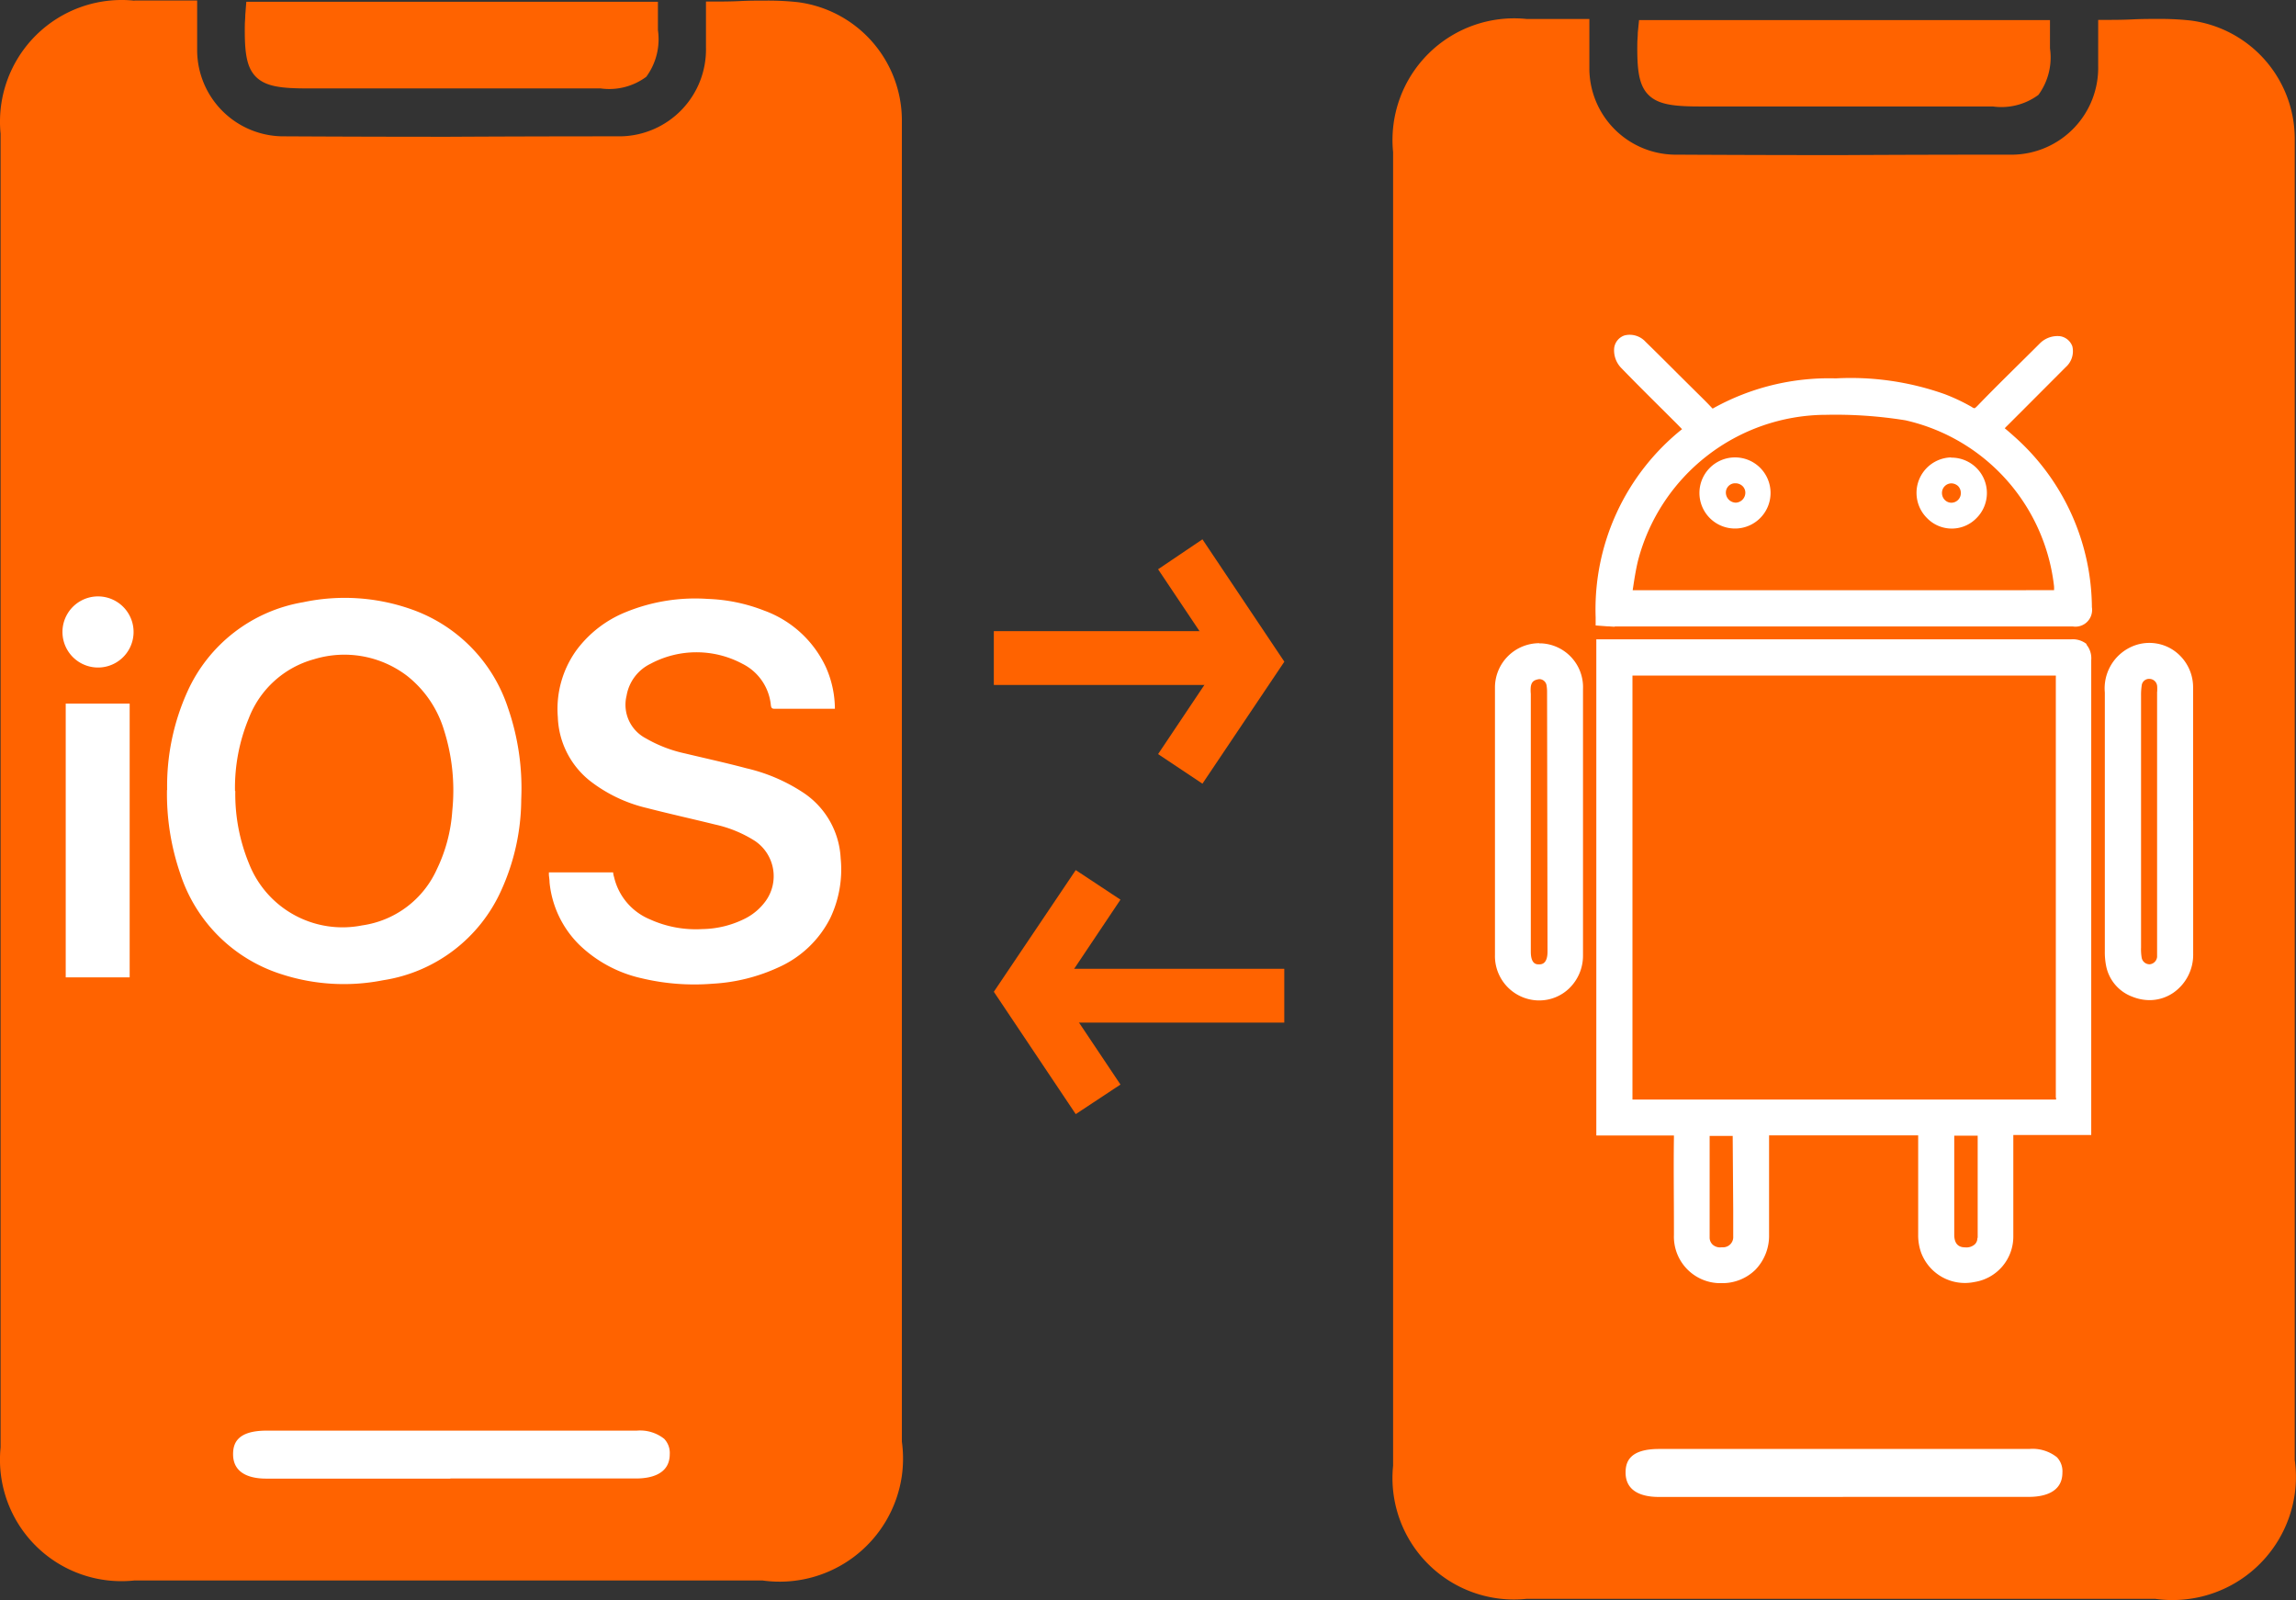 <svg xmlns="http://www.w3.org/2000/svg" width="31.059" height="21.643" viewBox="0 0 31.059 21.643">
  <rect x="0" y="0" width="31.059" height="21.643" fill="#333333" stroke="none"/>
  <g id="Grupo_2115" data-name="Grupo 2115" transform="translate(0 0)">
    <g id="Grupo_2114" data-name="Grupo 2114">
      <path id="Trazado_3172" data-name="Trazado 3172" d="M20.655.257a1.646,1.646,0,0,0-1.81,1.8V19.826a1.643,1.643,0,0,0,1.808,1.8h8.5a1.67,1.67,0,0,0,1.889-1.418,1.687,1.687,0,0,0,0-.46V1.863A1.614,1.614,0,0,0,29.63.277,3.786,3.786,0,0,0,29.2.256c-.114,0-.229,0-.347.006s-.244.007-.37.007h-.1V.892a1.175,1.175,0,0,1-1.148,1.2h-.054q-1.138,0-2.278.006-1.107,0-2.215-.006A1.17,1.17,0,0,1,21.5.94V.257h-.849Zm1.5.187c0,.047-.005.088-.006.129-.005.356.016.574.148.708s.345.159.694.159h3.967a.84.84,0,0,0,.617-.157.857.857,0,0,0,.156-.628V.272H22.172Z" fill="#ff6300"/>
      <path id="Trazado_3173" data-name="Trazado 3173" d="M1.818.009a1.646,1.646,0,0,0-1.81,1.8V19.578a1.643,1.643,0,0,0,1.808,1.8h8.5A1.67,1.67,0,0,0,12.2,19.96a1.687,1.687,0,0,0,0-.46V1.615A1.614,1.614,0,0,0,10.79.029a3.733,3.733,0,0,0-.423-.021c-.114,0-.229,0-.347.006s-.244.007-.37.007h-.1V.644A1.175,1.175,0,0,1,8.4,1.844H8.345q-1.139,0-2.278.006-1.107,0-2.215-.006A1.169,1.169,0,0,1,2.667.691V.007H1.818ZM3.318.2c0,.047-.005.088-.006.129-.005.356.016.574.148.708s.345.159.694.159H8.125a.84.84,0,0,0,.617-.157A.857.857,0,0,0,8.9.407V.024H3.332Z" fill="#ff6300"/>
      <path id="Trazado_3174" data-name="Trazado 3174" d="M24.93,20.248H22.438c-.2,0-.448-.058-.448-.33,0-.137.047-.318.45-.319h5.01a.528.528,0,0,1,.375.112.275.275,0,0,1,.074.208c0,.285-.282.328-.452.328H24.93" fill="#fff"/>
      <path id="Trazado_3175" data-name="Trazado 3175" d="M28.231,8.715a.3.3,0,0,0-.218-.067H21.594v6.711h1.05v.023c-.006.4,0,.813,0,1.222v.1a.629.629,0,0,0,.605.652h.038a.637.637,0,0,0,.457-.179.661.661,0,0,0,.187-.477V15.357h2.017V16.7a.7.7,0,0,0,.039.241.632.632,0,0,0,.72.4.622.622,0,0,0,.528-.619v-1.37h1.054V8.929a.291.291,0,0,0-.068-.214Zm-1.482,8.03a.115.115,0,0,1-.036.087.171.171,0,0,1-.13.04c-.063,0-.147-.023-.147-.171v-1.34h.317c0,.448,0,.922,0,1.382m-3.307-.381v.361a.138.138,0,0,1-.127.148h-.03a.15.15,0,0,1-.12-.035.131.131,0,0,1-.042-.1V15.365h.312Zm4.367-1.514a.1.1,0,0,1,0,.025h-5.73V9.138H27.81a.131.131,0,0,1,0,.028c0,1.841,0,3.753,0,5.684Z" fill="#fff"/>
      <path id="Trazado_3176" data-name="Trazado 3176" d="M21.842,8.474h6.2a.225.225,0,0,0,.256-.189.218.218,0,0,0,0-.072A3.116,3.116,0,0,0,27.243,5.9c-.04-.036-.081-.072-.124-.107.012-.013.023-.025.035-.036l.317-.317.474-.475a.287.287,0,0,0,.089-.279.211.211,0,0,0-.163-.138.336.336,0,0,0-.27.09c-.3.3-.583.573-.848.848-.032.033-.042.036-.044.036a.091.091,0,0,1-.037-.018,2.6,2.6,0,0,0-.366-.173,3.8,3.8,0,0,0-1.472-.213,3.22,3.22,0,0,0-1.663.407h-.006c-.071-.077-.146-.15-.22-.223L22.7,5.059c-.146-.146-.292-.292-.44-.436a.289.289,0,0,0-.284-.086.207.207,0,0,0-.14.168.342.342,0,0,0,.092.269c.178.184.359.364.54.544l.215.214.071.073A3.121,3.121,0,0,0,21.585,8.35v.11l.159.012c.035,0,.066.005.1.005m.242-.494.007-.046c.019-.125.038-.243.066-.357a2.637,2.637,0,0,1,2.525-1.969H24.7a5.949,5.949,0,0,1,1.075.074,2.6,2.6,0,0,1,2.011,2.246.451.451,0,0,1,0,.052Z" fill="#fff"/>
      <path id="Trazado_3177" data-name="Trazado 3177" d="M20.823,8.7h0a.6.6,0,0,0-.6.59v3.626a.6.6,0,0,0,.584.616h.015a.583.583,0,0,0,.407-.165.615.615,0,0,0,.185-.447V9.32a.593.593,0,0,0-.567-.618h-.026m.113,4.138v.031c0,.08-.018.178-.117.173-.032,0-.108,0-.109-.169V9.386a.479.479,0,0,1,0-.1c.011-.063.04-.089.113-.1a.1.1,0,0,1,.1.085.561.561,0,0,1,.007.1Z" fill="#fff"/>
      <path id="Trazado_3178" data-name="Trazado 3178" d="M29.667,11.1V9.3a.605.605,0,0,0-.286-.518.587.587,0,0,0-.574-.021.617.617,0,0,0-.334.606v3.5a.932.932,0,0,0,.016.19.559.559,0,0,0,.357.425.625.625,0,0,0,.234.046.571.571,0,0,0,.32-.1.625.625,0,0,0,.268-.527V11.1ZM29.18,9.361v3.518c0,.021,0,.043,0,.064a.111.111,0,0,1-.1.1.108.108,0,0,1-.108-.086.683.683,0,0,1-.009-.143v-3.4a.871.871,0,0,1,.009-.144.1.1,0,0,1,.109-.087.106.106,0,0,1,.1.1.593.593,0,0,1,0,.073" fill="#fff"/>
      <path id="Trazado_3179" data-name="Trazado 3179" d="M26.393,6.187a.48.48,0,0,0-.324.822.466.466,0,0,0,.667,0,.479.479,0,0,0-.343-.819M26.4,6.8a.125.125,0,0,1-.091-.037.133.133,0,0,1-.039-.094.129.129,0,0,1,.126-.131.139.139,0,0,1,.091.036.132.132,0,0,1,.038.094A.129.129,0,0,1,26.4,6.8" fill="#fff"/>
      <path id="Trazado_3180" data-name="Trazado 3180" d="M23.469,6.187a.481.481,0,1,0,.482.475.48.48,0,0,0-.482-.475Zm.013.612a.137.137,0,0,1-.135-.126.126.126,0,0,1,.115-.136h.015a.139.139,0,0,1,.093.036.124.124,0,0,1,.04.092.135.135,0,0,1-.127.134" fill="#fff"/>
      <path id="Trazado_3181" data-name="Trazado 3181" d="M6.093,20H3.6c-.2,0-.447-.058-.447-.33,0-.137.047-.318.45-.319h5.01a.524.524,0,0,1,.372.111.276.276,0,0,1,.075.208c0,.285-.283.328-.452.328H6.091" fill="#fff"/>
      <path id="Trazado_3182" data-name="Trazado 3182" d="M2.261,10.685a3.1,3.1,0,0,1,.276-1.334A2.1,2.1,0,0,1,4.1,8.146a2.709,2.709,0,0,1,1.458.093A2.11,2.11,0,0,1,6.872,9.576a3.316,3.316,0,0,1,.179,1.234,3,3,0,0,1-.269,1.23,2.1,2.1,0,0,1-1.6,1.219A2.732,2.732,0,0,1,3.8,13.175a2.108,2.108,0,0,1-1.362-1.359,3.319,3.319,0,0,1-.179-1.131m.924.014a2.468,2.468,0,0,0,.187.986,1.359,1.359,0,0,0,1.529.832,1.31,1.31,0,0,0,1.011-.76,2.137,2.137,0,0,0,.208-.788,2.7,2.7,0,0,0-.111-1.091,1.478,1.478,0,0,0-.5-.736,1.4,1.4,0,0,0-1.259-.225,1.318,1.318,0,0,0-.883.8,2.453,2.453,0,0,0-.186.983" fill="#fff"/>
      <path id="Trazado_3183" data-name="Trazado 3183" d="M7.425,11.8h.869a.28.28,0,0,0,.013.064.819.819,0,0,0,.484.571,1.5,1.5,0,0,0,.708.132,1.326,1.326,0,0,0,.589-.147.773.773,0,0,0,.272-.236.575.575,0,0,0-.134-.8l-.013-.009a1.669,1.669,0,0,0-.538-.222c-.307-.076-.616-.144-.922-.223a2,2,0,0,1-.775-.37A1.151,1.151,0,0,1,7.546,9.7a1.359,1.359,0,0,1,.248-.9,1.554,1.554,0,0,1,.68-.524,2.479,2.479,0,0,1,1.1-.175,2.307,2.307,0,0,1,.761.157,1.475,1.475,0,0,1,.838.768,1.394,1.394,0,0,1,.121.561H10.48c-.036,0-.046-.009-.052-.046a.7.7,0,0,0-.386-.563,1.318,1.318,0,0,0-1.241,0,.589.589,0,0,0-.325.432.512.512,0,0,0,.259.576,1.832,1.832,0,0,0,.535.206c.276.066.554.127.828.2a2.358,2.358,0,0,1,.763.326,1.131,1.131,0,0,1,.511.89,1.531,1.531,0,0,1-.141.811,1.44,1.44,0,0,1-.692.662,2.441,2.441,0,0,1-.9.225,3.069,3.069,0,0,1-.96-.074,1.766,1.766,0,0,1-.845-.455,1.373,1.373,0,0,1-.4-.841c0-.035-.006-.068-.009-.1v-.021" fill="#fff"/>
      <rect id="Rectángulo_1600" data-name="Rectángulo 1600" width="0.865" height="3.703" transform="translate(0.889 9.517)" fill="#fff"/>
      <path id="Trazado_3184" data-name="Trazado 3184" d="M1.321,9.029a.481.481,0,1,1,.01,0Z" fill="#fff"/>
      <rect id="Rectángulo_1601" data-name="Rectángulo 1601" width="3.082" height="0.728" transform="translate(13.444 8.537)" fill="#ff6300"/>
      <path id="Trazado_3185" data-name="Trazado 3185" d="M16.266,10.6l-.6-.4.837-1.25-.837-1.25.6-.405,1.108,1.655Z" fill="#ff6300"/>
      <rect id="Rectángulo_1602" data-name="Rectángulo 1602" width="3.082" height="0.728" transform="translate(14.291 13.104)" fill="#ff6300"/>
      <path id="Trazado_3186" data-name="Trazado 3186" d="M14.552,11.769l.605.4-.837,1.25.837,1.251-.605.4-1.108-1.655Z" fill="#ff6300"/>
    </g>
  </g>
</svg>
